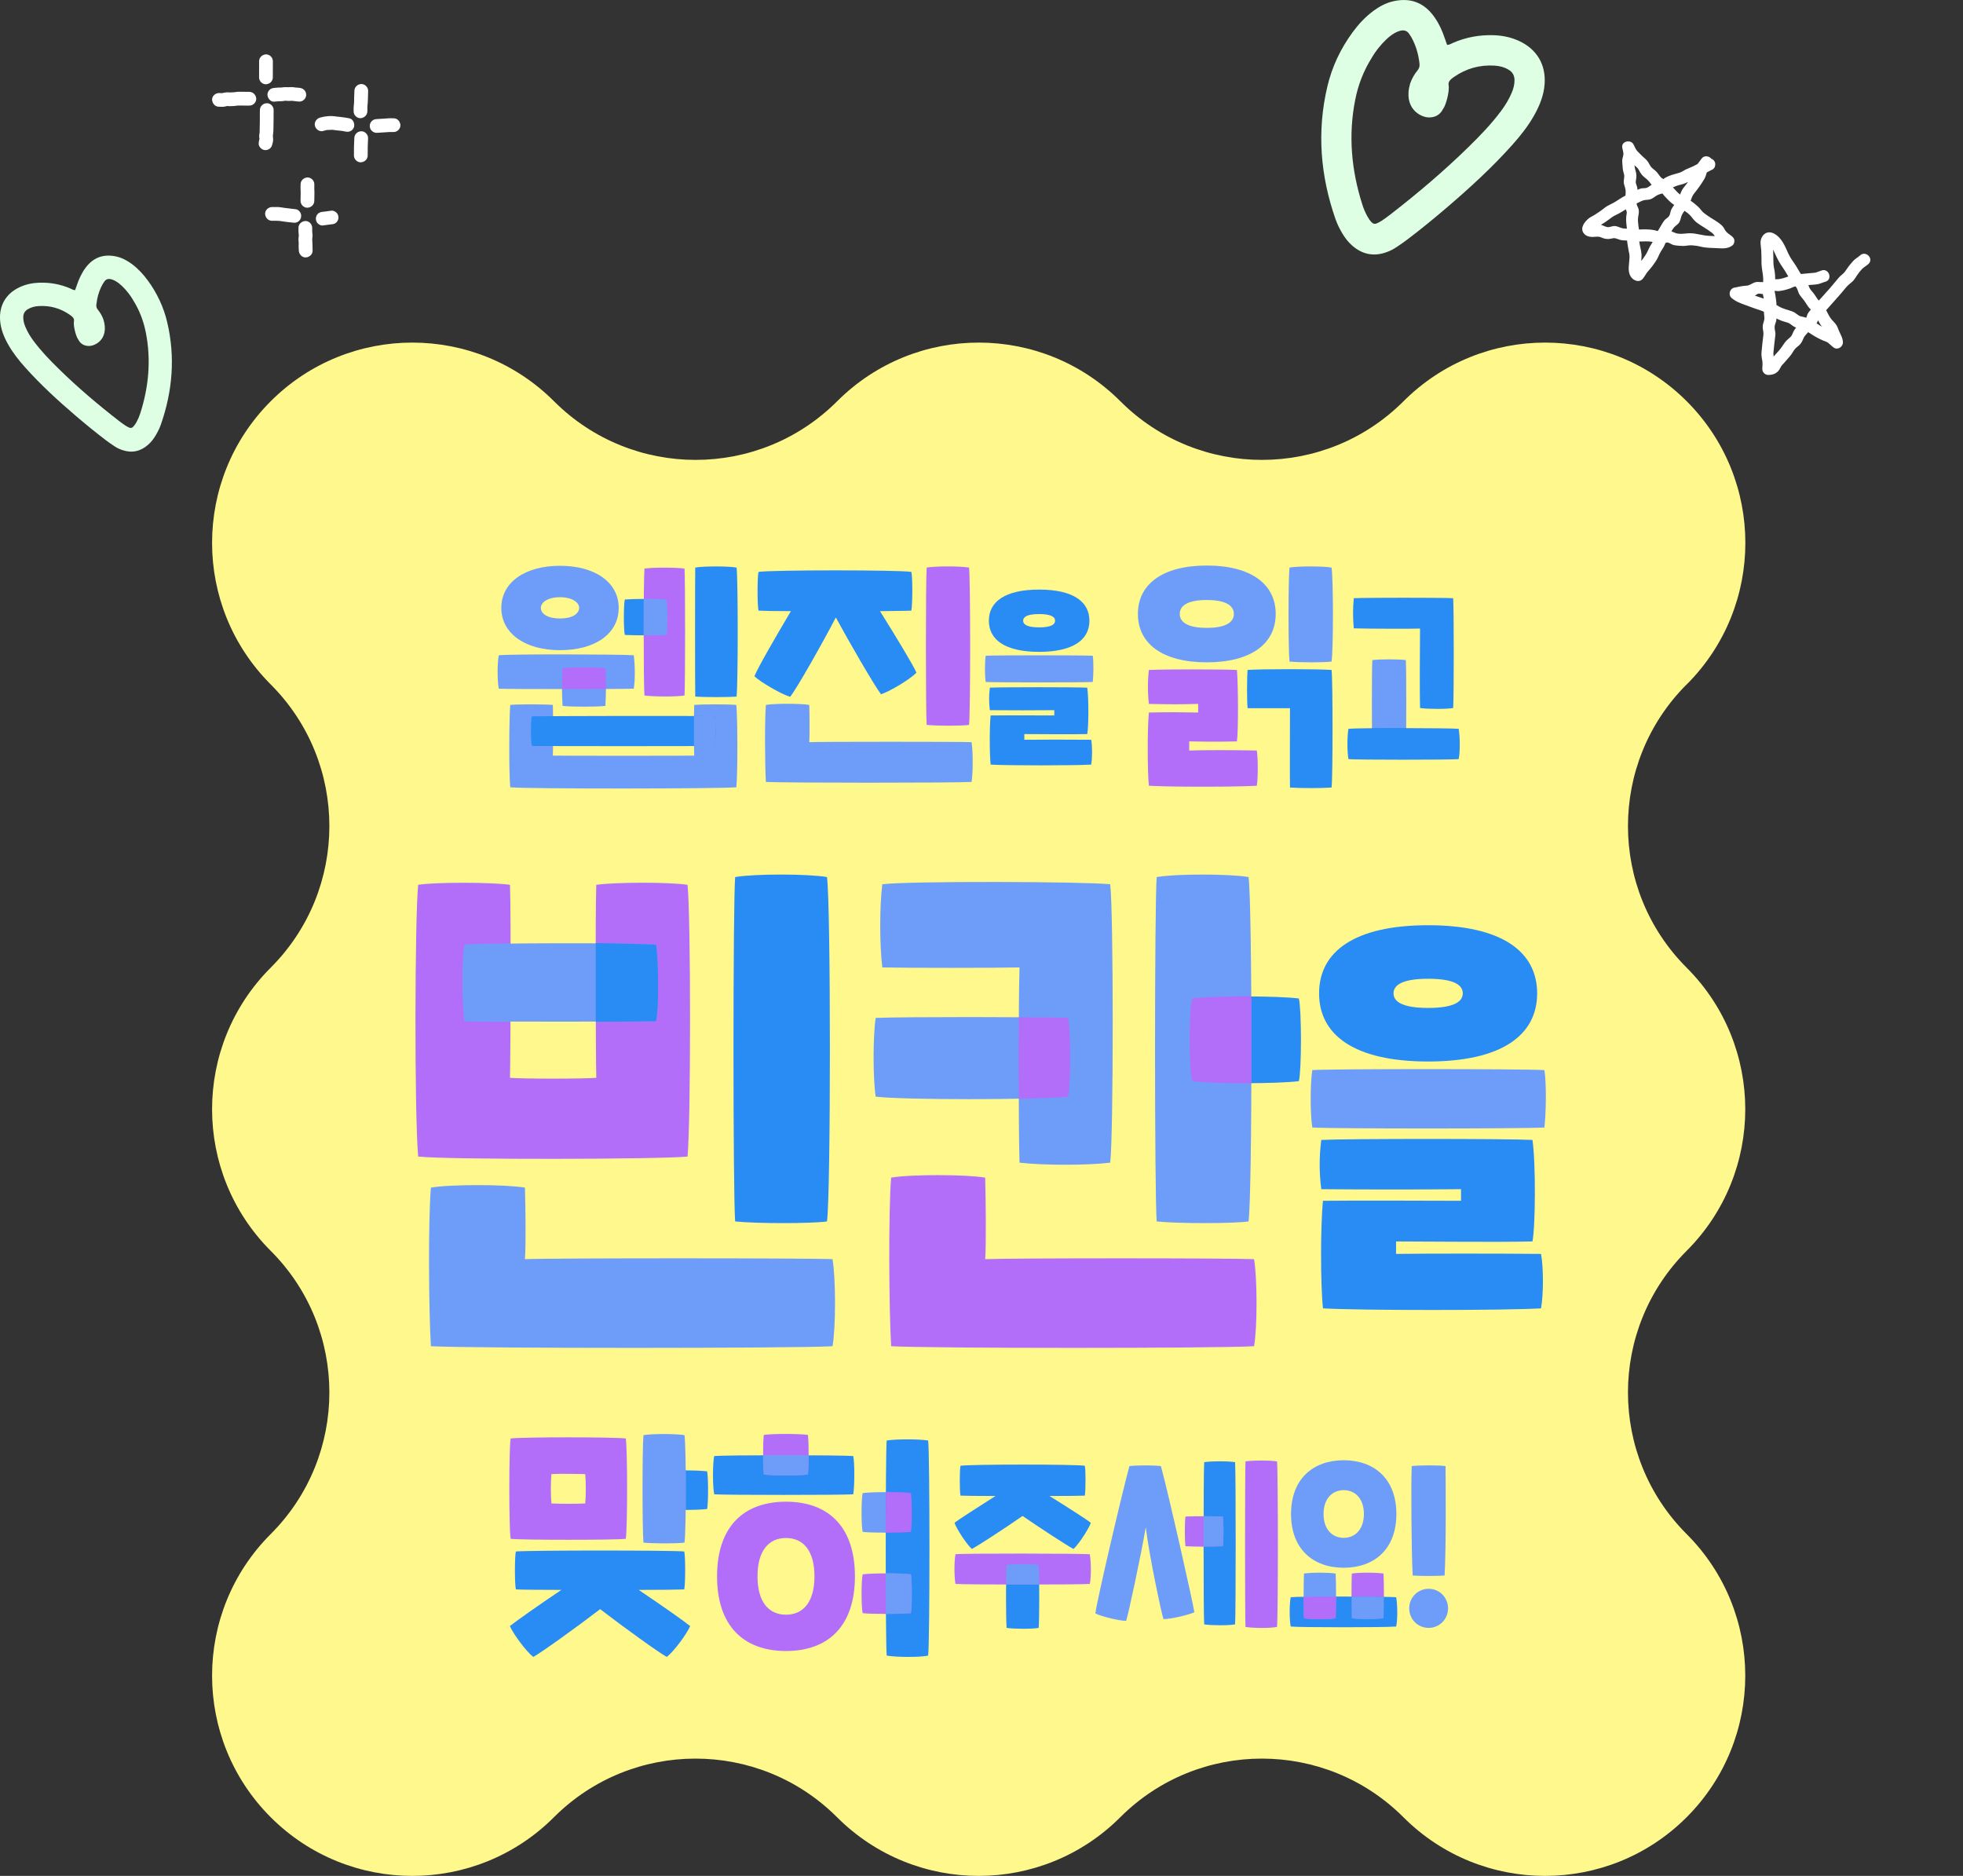 <?xml version="1.0" encoding="UTF-8"?>
<svg id="_레이어_2" data-name="레이어 2" xmlns="http://www.w3.org/2000/svg" xmlns:xlink="http://www.w3.org/1999/xlink" viewBox="0 0 1020.47 975.12">
  <rect x="0" y="0" width="1020.47" height="975.12" fill="#333333" stroke="none"/>
  <defs>
    <style>
      .cls-1 {
        clip-path: url(#clippath);
      }

      .cls-2 {
        fill: none;
      }

      .cls-2, .cls-3, .cls-4, .cls-5, .cls-6, .cls-7, .cls-8 {
        stroke-width: 0px;
      }

      .cls-3 {
        fill: #6e9df9;
      }

      .cls-4 {
        fill: #288cf4;
      }

      .cls-5 {
        fill: #fff98d;
      }

      .cls-9 {
        clip-path: url(#clippath-1);
      }

      .cls-10 {
        clip-path: url(#clippath-2);
      }

      .cls-6 {
        fill: #b36ef9;
      }

      .cls-7 {
        fill: #deffe3;
      }

      .cls-8 {
        fill: #fff;
      }
    </style>
    <clipPath id="clippath">
      <rect class="cls-2" x="258.67" y="293.97" width="500.21" height="115.9"/>
    </clipPath>
    <clipPath id="clippath-1">
      <rect class="cls-2" x="215.97" y="454.61" width="587.64" height="246.04"/>
    </clipPath>
    <clipPath id="clippath-2">
      <rect class="cls-2" x="264.77" y="745.38" width="488.01" height="115.9"/>
    </clipPath>
  </defs>
  <g id="_레이어_1-2" data-name="레이어 1">
    <g>
      <g>
        <path class="cls-5" d="M876.84,355.78c40.65-40.65,40.65-106.56,0-147.21-40.65-40.65-106.56-40.65-147.21,0-40.65,40.65-106.56,40.65-147.21,0-40.65-40.65-106.56-40.65-147.21,0-40.65,40.65-106.56,40.65-147.21,0-40.7-40.65-106.61-40.65-147.26,0-40.65,40.65-40.65,106.56,0,147.21,40.65,40.65,40.65,106.56,0,147.21-40.65,40.65-40.65,106.56,0,147.21,40.65,40.65,40.65,106.56,0,147.21-40.65,40.65-40.65,106.56,0,147.21,40.65,40.65,106.56,40.65,147.21,0,40.65-40.65,106.56-40.65,147.21,0,40.65,40.65,106.56,40.65,147.21,0,40.65-40.65,106.56-40.65,147.21,0,40.65,40.65,106.56,40.65,147.21,0,40.65-40.65,40.65-106.56,0-147.21-40.65-40.65-40.65-106.56,0-147.21,40.65-40.65,40.65-106.56,0-147.21-40.65-40.65-40.65-106.56,0-147.21h.05Z"/>
        <g class="cls-1">
          <g>
            <path class="cls-3" d="M259.28,357.99c5.04.26,62.48.26,70.18,0,.79-4.35.66-12.78,0-17.39-7.83-.53-63.81-.66-70.18,0-.8,4.35-.8,12.91,0,17.39Z"/>
            <path class="cls-3" d="M265.25,409.23c7.56.92,111.16.79,117.53,0,.8-7.51.66-37.01,0-42.81-4.25-.39-17.11-.39-21.89,0-.26,7.25-.13,22.26,0,26.35-2.92.13-70.57.13-73.49,0,.13-4.08.27-19.1,0-26.35-4.51-.39-18.31-.39-22.15,0-.53,5.93-.8,33.46,0,42.81ZM292.44,366.94c4.77.53,17.78.53,22.28,0,.4-7.11.4-14.23,0-19.63-4.77-.53-17.78-.53-22.28,0-.4,5.4-.4,12.51,0,19.63Z"/>
            <path class="cls-4" d="M276.51,387.76c5.84.13,88.88.13,94.98,0,.66-1.98.66-13.43,0-15.41-5.97-.4-89.41-.13-94.98,0-.66,1.98-.66,13.43,0,15.41ZM324.81,330.06c5.04.26,16.71.26,21.62,0,.66-2.5.66-15.81,0-18.44-4.91-.4-16.58-.4-21.62,0-.66,2.5-.66,15.81,0,18.44ZM361.42,362.07c4.77.4,17.24.4,21.49,0,.79-6.19.79-61.12,0-67.05-4.51-.79-16.98-.79-21.49,0-.13,5.79-.13,60.72,0,67.05Z"/>
            <path class="cls-6" d="M292.17,358.12c7.96.13,16.18,0,22.82,0,0-3.95,0-7.64-.27-10.8-4.77-.53-17.78-.53-22.28,0-.27,3.16-.27,6.85-.27,10.8ZM335.02,361.54c5.17.66,16.98.66,20.83,0,.4-6.32.4-60.46,0-65.99-4.51-.66-16.32-.66-20.83,0-.53,5.53-.53,59.67,0,65.99Z"/>
            <path class="cls-3" d="M301.06,315.97c0,3.16-3.71,5.53-9.95,5.53s-9.95-2.37-9.95-5.53c0-2.9,3.71-5.53,9.95-5.53s9.95,2.63,9.95,5.53ZM321.63,315.97c0-13.3-12.35-21.87-30.51-21.87s-30.51,8.56-30.51,21.87,12.34,22,30.51,22,30.51-8.43,30.51-22Z"/>
            <path class="cls-3" d="M360.76,372.21v15.54h10.75c.66-1.98.66-13.43,0-15.41-1.2-.13-5.04-.13-10.75-.13ZM334.62,330.19c4.51.13,9.15,0,11.81-.13.66-2.5.66-15.81,0-18.44-2.65-.26-7.3-.26-11.81-.26v18.83Z"/>
            <path class="cls-4" d="M457.45,317.68c8.09-.13,14.2-.13,16.32-.26.66-3.42.66-17.65,0-20.15-6.77-1.05-71.77-1.05-79.46,0-.66,2.77-.66,17.26,0,20.15,1.86.13,8.36.26,16.85.26-7.69,12.91-17.51,29.9-18.97,33.85,2.92,2.9,14.2,9.48,18.57,10.67,3.45-4.21,17.25-28.72,23.75-41.23,6.24,11.59,20.03,35.43,23.48,39.91,4.64-1.45,15.26-7.9,18.44-11.2-1.59-3.82-11.28-19.76-18.97-32.01Z"/>
            <path class="cls-6" d="M481.73,376.82c5.17.53,18.17.53,22.02,0,.79-6.59.79-75.21,0-81.8-4.51-.79-17.51-.79-22.02,0-.53,6.59-.53,75.35,0,81.8Z"/>
            <path class="cls-3" d="M398.15,406.46c9.55.53,97.9.53,106.92,0,.79-4.35.79-16.2,0-20.68-5.84-.27-78.27-.27-84.37,0,.27-3.56.13-15.02,0-19.36-4.64-.79-18.04-.79-22.55,0-.66,7.9-.53,31.09,0,40.04Z"/>
            <path class="cls-3" d="M512.42,354.5c5.01.31,49.61.31,55.65,0,.41-3.35.51-10.59,0-13.64-6.05-.3-50.64-.3-55.65,0-.52,3.26-.52,10.38,0,13.64Z"/>
            <path class="cls-4" d="M548.5,322.65c0,1.83-1.84,3.46-8.31,3.46s-8.31-1.63-8.31-3.46,1.85-3.46,8.31-3.46,8.31,1.63,8.31,3.46ZM566.34,322.65c0-9.87-8.41-16.18-26.15-16.18s-26.13,6.31-26.13,16.18,8.41,16.19,26.13,16.19,26.15-6.31,26.15-16.19Z"/>
            <path class="cls-4" d="M514.98,397.45c8.81.52,43.46.52,52.28,0,.61-3.26.61-9.77,0-12.92-10.05-.1-27.47-.1-34.76,0v-2.95c7.79,0,23.68.2,32.71,0,.72-3.46.82-18.73,0-24.13-6.25-.3-44.39-.3-50.64,0-.51,4.07-.51,7.64,0,11.71,10.25.1,24.09.1,33.52,0v2.74c-9.13,0-22.96-.11-33.1,0-.62,5.7-.62,20.05,0,25.54"/>
            <path class="cls-3" d="M670.34,343.89c5.17.53,18.04.53,21.89,0,.93-6.46.93-42.28,0-48.87-4.51-.79-17.38-.79-21.89,0-.66,6.59-.66,42.41,0,48.87Z"/>
            <path class="cls-4" d="M670.61,409.36c5.31.4,16.45.4,21.62,0,.66-5.4.66-55.58,0-61.12-6.5-.53-37.01-.53-43.65,0-.4,3.82-.4,16.73,0,19.89h22.02c0,5.01-.13,37.28,0,41.23Z"/>
            <path class="cls-6" d="M597.25,408.44c10.74.66,45.23.66,56.11,0,.66-4.35.66-13.96,0-18.31-12.34-.27-27.06-.27-35.15,0v-4.74c7.96.13,12.6.26,24.81,0,.8-5.93.66-29.9,0-37.14-7.69-.4-38.2-.4-45.77,0-.66,5.4-.66,12.12,0,17.65,12.47.26,15.92.26,25.6,0v4.48c-9.55-.13-13.27-.26-25.6,0-.8,7.51-.8,30.82,0,38.07Z"/>
            <path class="cls-3" d="M641.42,319.13c0,4.21-3.98,7.24-14.06,7.24s-14.06-3.03-14.06-7.24,3.98-7.24,14.06-7.24,14.06,3.03,14.06,7.24ZM663.18,319.13c0-15.41-12.74-25.16-35.82-25.16s-35.82,9.75-35.82,25.16,12.73,25.16,35.82,25.16,35.82-9.75,35.82-25.16Z"/>
            <path class="cls-3" d="M730.83,387.89c.3-4.68.3-39.8,0-44.78-3.49-.51-13.73-.51-17.43,0-.31,4.98-.31,40.1,0,44.78,3.49.52,13.74.52,17.43,0Z"/>
            <path class="cls-4" d="M701,394.6c4.19.41,52.17.41,57.29,0,.82-3.66.71-11.7,0-15.77-5.13-.41-53.1-.52-57.29,0-.72,3.87-.72,11.81,0,15.77Z"/>
            <path class="cls-4" d="M713.2,378.52c.1,4.57.1,8.03.2,9.36,3.49.5,13.74.5,17.43,0,.11-1.33.11-4.79.2-9.36h-17.84ZM738.21,368.03c3.99.61,14.14.61,17.22,0,.41-5.09.41-52.11,0-57.09-6.05-.3-45.1-.3-51.66,0-.51,5.09-.51,10.59,0,15.68,4.92.2,30.96.31,34.44.11-.11,9.66-.21,35.11,0,41.32"/>
          </g>
        </g>
        <g class="cls-9">
          <g>
            <path class="cls-6" d="M217.38,601.19c16.39,1.73,126.25,1.44,140.05,0,1.72-18.74,1.72-123.96,0-141.26-9.2-1.44-37.1-1.44-47.45,0-.57,15.57-.29,89.66,0,100.32-6.33.58-38.54.58-44.86,0,.29-10.66.58-84.76,0-100.32-9.78-1.41-39.4-1.41-47.74,0-1.73,17.61-2.01,117.36,0,141.26Z"/>
            <path class="cls-3" d="M224,699.78c20.71,1.15,189.23,1.15,208.79,0,1.73-9.51,1.73-35.46,0-45.26-12.65-.58-146.67-.58-159.9,0,.58-7.78.29-27.68,0-37.19-10.07-1.73-39.11-1.73-48.89,0-1.44,17.3-1.15,62.85,0,82.45ZM241.54,530.84c11.22.29,88.29.29,99.51,0,1.44-5.77,1.44-30.56,0-39.78-10.93-1.15-88.58-.86-99.51,0-1.44,5.76-1.44,30.56,0,39.78Z"/>
            <path class="cls-4" d="M309.7,490.2v40.93c14.96,0,27.32-.29,31.35-.29,1.44-5.76,1.44-30.56,0-39.78-4.03-.29-16.39-.58-31.35-.86ZM382.17,634.92c11.22,1.15,39.4,1.15,47.74,0,2.01-14.42,2.01-164.61,0-179.02-9.78-1.73-37.96-1.73-47.74,0-1.15,14.41-1.15,164.9,0,179.02Z"/>
            <path class="cls-3" d="M241.54,530.84c3.45,0,12.37.29,23.87.29v-40.65c-11.5,0-20.71.29-23.87.58-1.44,5.76-1.44,30.56,0,39.78Z"/>
            <path class="cls-3" d="M529.99,604.36c11.79,1.44,35.66,1.44,47.16,0,1.73-14.42,1.73-130.31,0-144.72-14.38-1.44-104.11-1.73-118.48,0-1.44,11.24-1.44,32,0,43.24,12.94.29,58.09.29,71.32,0-.57,19.31-.57,81.58,0,101.48Z"/>
            <path class="cls-4" d="M619.72,561.98c10.64,1.44,44.58,1.44,55.51,0,1.44-6.05,1.44-36.61,0-42.95-10.93-1.44-44.86-1.44-55.51,0-1.72,6.34-1.72,36.9,0,42.95Z"/>
            <path class="cls-3" d="M455.22,570.05c13.81,1.73,82.82,1.73,100.08,0,1.44-9.23,1.44-31.71,0-40.94-17.26-.58-86.28-.58-100.08,0-1.44,9.23-1.44,31.71,0,40.94ZM601.31,634.92c11.22,1.15,39.4,1.15,47.74,0,2.01-14.42,2.01-164.61,0-179.02-9.78-1.73-37.96-1.73-47.74,0-1.15,14.41-1.15,164.9,0,179.02Z"/>
            <path class="cls-6" d="M463.27,699.78c20.7,1.15,169.1,1.15,188.65,0,1.73-9.51,1.73-35.46,0-45.26-12.65-.58-126.54-.58-139.77,0,.58-7.78.29-32.86,0-42.38-10.07-1.73-39.11-1.73-48.89,0-1.44,17.3-1.15,68.03,0,87.64ZM529.7,571.2c11.22-.29,20.42-.58,25.6-1.15,1.44-9.23,1.44-31.71,0-40.94-5.18-.29-14.38-.29-25.6-.29-.29,12.97-.29,28.54,0,42.38ZM619.72,561.98c5.75.86,18.7,1.15,30.77,1.15v-45.26c-12.08,0-25.02.29-30.77,1.15-1.72,6.34-1.72,36.9,0,42.95Z"/>
            <path class="cls-3" d="M682.2,586.09c10.88.68,107.56.68,120.66,0,.89-7.34,1.12-23.17,0-29.85-13.1-.68-109.78-.68-120.66,0-1.12,7.13-1.12,22.72,0,29.85Z"/>
            <path class="cls-4" d="M760.43,516.35c0,4.01-4,7.58-17.99,7.58s-18.01-3.56-18.01-7.58,4-7.58,18.01-7.58,17.99,3.56,17.99,7.58ZM799.09,516.35c0-21.6-18.22-35.41-56.68-35.41s-56.68,13.81-56.68,35.41,18.22,35.43,56.68,35.43,56.68-13.81,56.68-35.43Z"/>
            <path class="cls-4" d="M687.77,680.1c19.11,1.12,94.22,1.12,113.33,0,1.33-7.13,1.33-21.39,0-28.31-21.78-.21-59.56-.21-75.35,0v-6.47c16.89,0,51.35.44,70.9,0,1.57-7.58,1.78-40.99,0-52.78-13.54-.68-96.24-.68-109.78,0-1.12,8.91-1.12,16.69,0,25.61,22.22.21,52.24.21,72.65,0v6.03c-19.76,0-49.78-.23-71.76,0-1.33,12.48-1.33,43.87,0,55.9"/>
          </g>
        </g>
        <g class="cls-10">
          <g>
            <path class="cls-6" d="M719.22,841.22c.29-4.56.29-18.28,0-23.27-3.6-.61-13.1-.61-16.49,0-.2,4.98-.2,18.8,0,23.27,3.6.61,13.1.61,16.49,0Z"/>
            <path class="cls-4" d="M355.71,826.19c.64-3.42.64-17.22,0-19.72-6.59-.66-80.04-.66-87.54,0-.65,2.76-.65,16.82,0,19.72,2.07.13,11.64.26,23.66.26-11.77,7.89-24.05,16.56-26.77,18.8,1.68,3.94,8.4,13.14,12.15,16.04,4.14-2.24,22.11-15.12,34.78-24.84,12.67,9.73,30.52,22.61,34.65,24.84,3.75-2.89,10.48-12.09,12.15-16.04-2.71-2.24-15-10.91-26.76-18.8,11.77,0,21.21-.13,23.66-.26ZM367.6,764.81c-4.91-.66-20.17-.66-24.96,0-.77,2.89-.77,16.82,0,19.58,4.79.66,20.04.66,24.96,0,.65-2.76.65-16.69,0-19.58Z"/>
            <path class="cls-6" d="M286.66,781.5c-.39-4.21-.39-11.17,0-15.25,4.53-.26,12.8-.13,17.58,0,.39,4.08.39,11.04,0,15.25-4.66.26-12.54.26-17.58,0ZM265.45,799.9c6.21.66,53.66.66,59.87,0,.91-6.31.91-45.74,0-52.18-6.85-.79-53.01-.79-59.87,0-.91,6.44-.91,45.87,0,52.18Z"/>
            <path class="cls-3" d="M334.5,801.87c5.05.53,17.59.53,21.34,0,.91-6.57.91-49.29,0-55.86-4.4-.79-16.94-.79-21.34,0-.64,6.57-.64,49.42,0,55.86Z"/>
            <path class="cls-3" d="M342.65,784.39c2.59.4,8.41.53,13.84.53v-20.63c-5.43,0-11.25.13-13.84.53-.77,2.89-.77,16.82,0,19.58Z"/>
            <path class="cls-4" d="M523.28,846.19c3.89.61,13.68.61,16.68,0,.4-5.08.4-27.83,0-32.6-3.4-.71-13.19-.71-16.68,0-.4,4.77-.4,27.52,0,32.6Z"/>
            <path class="cls-4" d="M545.56,777.64c9.09,0,16.39-.1,18.39-.2.49-2.64.49-13.61,0-15.53-5.09-.81-58.86-.81-64.64,0-.49,2.13-.49,13.31,0,15.53,1.7.1,8.99.2,18.19.2-8.79,5.59-19.28,12.28-21.29,13.92,1,3.15,6.4,11.28,8.99,13.61,3-1.51,17.49-10.97,26.38-17.16,8.99,6.19,23.49,15.64,26.48,17.16,2.6-2.33,7.99-10.45,8.99-13.61-2-1.63-12.59-8.43-21.47-13.92"/>
            <path class="cls-6" d="M496.7,823.34c4.29.41,64.95.41,69.84,0,.8-3.66.7-11.37,0-15.44-5-.4-65.75-.5-69.84,0-.7,3.86-.7,11.47,0,15.44Z"/>
            <path class="cls-3" d="M522.98,823.64h17.28c-.09-4.56-.2-8.42-.31-10.05-3.4-.72-13.19-.72-16.69,0-.1,1.63-.2,5.48-.29,10.05"/>
            <path class="cls-4" d="M625.99,844.36c3.8.61,13.08.61,16.08,0,.4-5.08.4-79.22,0-84.3-3.39-.61-12.69-.61-16.08,0-.4,5.08-.4,79.22,0,84.3Z"/>
            <path class="cls-6" d="M616.3,803.74c4.89.31,13.39.31,19.38,0,.49-2.23.49-13.31,0-15.44-6-.2-14.49-.2-19.38,0-.49,2.23-.49,13.31,0,15.44ZM647.47,845.68c3.89.72,13.39.72,16.39,0,.6-4.97.6-80.94,0-86.02-3.4-.61-12.99-.61-16.39,0-.31,5.08-.31,81.05,0,86.02Z"/>
            <path class="cls-3" d="M585.43,842.53c1-2.74,7.79-34.22,10.19-48.64,1.89,15.44,8.29,45.1,9.19,47.74,4,0,13.28-2.24,16.08-3.56-.6-4.58-13.49-61.75-17.38-75.97-3.09-.51-13.19-.51-16.39,0-3.9,14.22-17.39,72.11-17.68,76.58,2.89,1.52,12.39,3.86,15.99,3.86Z"/>
            <path class="cls-3" d="M625.69,803.94c3.49,0,7-.1,9.99-.2.49-2.23.49-13.31,0-15.44-3-.1-6.5-.1-9.99-.2v15.84Z"/>
            <path class="cls-3" d="M709.02,786.99c0,7.82-4.4,12.39-10.49,12.39s-10.48-4.58-10.48-12.39,4.4-12.39,10.48-12.39,10.49,4.56,10.49,12.39ZM725.91,786.99c0-18.28-11.5-27.94-27.38-27.94s-27.38,9.66-27.38,27.94,11.48,27.94,27.38,27.94,27.38-9.64,27.38-27.94Z"/>
            <path class="cls-4" d="M670.96,845.48c4.2.51,49.76.51,54.85,0,.8-3.65.7-11.17,0-15.24-5.1-.4-50.66-.5-54.85,0-.7,3.86-.7,11.28,0,15.24Z"/>
            <path class="cls-3" d="M702.62,829.94c0,4.58,0,9.05.1,11.27,3.6.61,13.09.61,16.49,0,.1-2.23.2-6.59.2-11.17-4.4-.1-10.49-.1-16.79-.1ZM694.34,841.21c.29-4.56.29-18.28,0-23.26-3.6-.61-13.09-.61-16.49,0-.2,4.98-.2,18.79,0,23.26,3.6.61,13.1.61,16.49,0Z"/>
            <path class="cls-6" d="M677.75,830.05c0,4.58,0,8.94.09,11.17,3.6.61,13.1.61,16.49,0,.09-2.23.2-6.7.2-11.27-6.29,0-12.39,0-16.78.1Z"/>
            <path class="cls-3" d="M742.68,846.19c5.6,0,10.09-4.47,10.09-10.16s-4.5-10.16-10.09-10.16-10.1,4.47-10.1,10.16,4.5,10.16,10.1,10.16Z"/>
            <path class="cls-3" d="M750.98,818.97c.8-14.83.6-45.7.49-56.88-2.6-.51-14.19-.51-17.58,0-.4,9.44-.2,43.16.49,56.88,3.6.31,12.79.31,16.59,0"/>
            <path class="cls-3" d="M448.46,796.3c4.81.53,20.13.53,25.06,0,.64-2.9.64-17.29,0-20.19-4.94-.66-20.26-.66-25.06,0-.77,2.9-.77,17.29,0,20.19Z"/>
            <path class="cls-4" d="M371.33,776.77c7.66.4,63.76.4,72.21,0,.77-3.56.77-17.29,0-19.93-8.44-.53-64.54-.53-72.21,0-.91,3.04-.91,16.76,0,19.93ZM460.94,860.59c5.07.92,17.8.92,21.56,0,.9-6.46.9-105.21,0-111.8-4.42-.79-17.14-.79-21.56,0-.65,6.59-.65,105.34,0,111.8Z"/>
            <path class="cls-6" d="M448.47,838.54c4.81.53,20.12.53,25.06,0,.64-2.9.64-17.29,0-20.19-4.94-.66-20.27-.66-25.06,0-.78,2.9-.78,17.29,0,20.19ZM423.4,819.4c0,13.34-5.84,19.93-14.8,19.93s-14.81-6.59-14.81-19.93,5.84-19.93,14.81-19.93,14.8,6.59,14.8,19.93ZM444.44,819.4c0-25.74-13.76-38.81-35.84-38.81s-35.84,13.07-35.84,38.81,13.77,38.81,35.84,38.81,35.84-13.07,35.84-38.81ZM420.03,766.47c.39-5.15.52-14.65,0-20.6-4.68-.66-18.31-.66-22.99,0-.52,5.94-.39,15.45,0,20.6,4.68.66,18.31.66,22.99,0Z"/>
            <path class="cls-6" d="M460.42,796.7c5.2,0,10.52-.13,13.12-.39.64-2.9.64-17.29,0-20.19-2.6-.4-7.79-.53-12.99-.53,0,6.46-.13,13.73-.13,21.13"/>
            <path class="cls-3" d="M460.42,817.81c0,7.66.13,14.78.13,21.13,5.2,0,10.39-.13,12.99-.4.64-2.9.64-17.29,0-20.19-2.6-.39-7.92-.53-13.12-.53M396.65,756.43c0,3.82.13,7.39.39,10.03,4.68.66,18.31.66,22.98,0,.26-2.64.39-6.2.39-10.03h-23.77.01Z"/>
          </g>
        </g>
        <path class="cls-7" d="M69.09,155.83c3.42,5.4,5.54,11.07,6.73,17.08,2.79,14.23,1.49,28.18-2.89,41.91-.51,1.59-1.16,3.12-1.96,4.58-.48.88-1.04,1.7-1.73,2.43-.58.62-1.28.79-2.04.46-.68-.3-1.35-.64-1.97-1.05-1.17-.79-2.32-1.61-3.44-2.48-10.91-8.47-21.42-17.38-31.28-27.05-4.63-4.54-9.13-9.2-13.02-14.42-1.7-2.27-3.16-4.68-4.27-7.31-.68-1.62-1.15-3.3-1.13-5.08.01-1.82.77-3.19,2.33-4.14,1.75-1.06,3.67-1.53,5.68-1.66,5.93-.37,11.33,1.14,16.22,4.56,1.15.8,2.38,1.75,2.13,3.2-.47,2.65,1.16,8.35,2.21,9.59,1.16,2.32,3.11,3.4,5.65,3.39,3.32,0,10.43-3.63,7.52-13.57-.66-1.91-1.64-3.66-2.91-5.2-.68-.83-.96-1.69-.83-2.75.41-3.68,1.39-7.19,3.19-10.44.32-.58.71-1.13,1.09-1.67.77-1.05,1.82-1.37,3.07-1.13.9.18,1.74.53,2.55.98,1.23.7,2.34,1.58,3.37,2.55,2.3,2.19,4.23,4.68,5.75,7.2M39.07,150.82c-1.01,0-1.7-.51-2.44-.83-5.19-2.25-10.62-3.23-16.27-3.04-3.52.13-6.91.82-10.12,2.32-7.08,3.28-10.76,9.46-10.19,17.28.33,4.5,1.98,8.57,4.16,12.45,2.46,4.38,5.56,8.28,8.89,12.01,8.06,9,16.94,17.14,26.1,24.98,5.18,4.43,10.45,8.75,15.88,12.87,1.39,1.05,2.83,2.05,4.28,3.01,1.32.88,2.73,1.58,4.23,2.08,5.02,1.7,9.49.7,13.43-2.78,1.57-1.38,2.83-3.04,3.9-4.83,1.07-1.79,2-3.66,2.7-5.62,6.1-17.45,7.57-35.22,3.28-53.33-1.87-7.87-5.28-15.06-10.06-21.6-2.37-3.23-5.08-6.16-8.31-8.56-2.42-1.79-5.05-3.21-8.01-3.88-6.57-1.47-11.96.38-16.03,5.84-2.11,2.83-3.54,6.02-4.64,9.36-.26.77-.53,1.53-.81,2.31"/>
        <path class="cls-7" d="M713.23,29.84c-4.44,7.02-7.21,14.37-8.75,22.18-3.63,18.47-1.94,36.58,3.76,54.41.66,2.06,1.51,4.05,2.54,5.95.62,1.14,1.35,2.21,2.25,3.16.75.8,1.66,1.02,2.65.59.89-.39,1.76-.83,2.56-1.36,1.52-1.02,3.02-2.09,4.47-3.22,14.18-10.99,27.85-22.56,40.67-35.11,6.02-5.89,11.87-11.94,16.93-18.72,2.2-2.95,4.11-6.08,5.55-9.49.89-2.11,1.5-4.29,1.46-6.6-.01-2.36-1.01-4.14-3.03-5.37-2.28-1.38-4.77-1.99-7.38-2.15-7.71-.47-14.73,1.48-21.09,5.92-1.5,1.04-3.09,2.27-2.77,4.15.61,3.44-1.51,10.84-2.87,12.45-1.51,3.01-4.04,4.42-7.34,4.41-4.32,0-13.55-4.72-9.78-17.62.86-2.48,2.13-4.75,3.79-6.75.89-1.08,1.24-2.2,1.08-3.58-.53-4.78-1.81-9.33-4.14-13.56-.41-.76-.92-1.47-1.42-2.17-1.01-1.36-2.37-1.78-4-1.47-1.17.24-2.26.68-3.32,1.28-1.6.9-3.05,2.05-4.38,3.31-2.99,2.85-5.51,6.08-7.47,9.35M752.25,23.33c1.32,0,2.2-.67,3.17-1.08,6.75-2.92,13.81-4.2,21.15-3.95,4.57.16,8.98,1.07,13.16,3.01,9.2,4.26,13.98,12.28,13.24,22.43-.43,5.84-2.58,11.13-5.4,16.17-3.2,5.68-7.22,10.75-11.56,15.59-10.48,11.69-22.02,22.25-33.93,32.43-6.73,5.76-13.58,11.36-20.64,16.7-1.81,1.36-3.69,2.66-5.57,3.9-1.72,1.14-3.55,2.05-5.5,2.7-6.53,2.21-12.34.9-17.46-3.6-2.04-1.79-3.69-3.95-5.08-6.27-1.39-2.33-2.6-4.75-3.51-7.3-7.93-22.65-9.84-45.72-4.26-69.23,2.43-10.22,6.87-19.55,13.08-28.04,3.08-4.2,6.6-8,10.8-11.11,3.15-2.33,6.57-4.17,10.42-5.04,8.54-1.91,15.55.49,20.84,7.58,2.74,3.68,4.6,7.82,6.04,12.15.34.99.7,1.99,1.05,3"/>
        <path class="cls-8" d="M134.7,31.84c0,2.81-.02,5.6-.02,8.4,0,.91.39,1.88,1.05,2.52.66.64,1.65,1.09,2.52,1.05,1.93-.09,3.58-1.57,3.58-3.58,0-2.81.02-5.6.02-8.4,0-.91-.39-1.88-1.05-2.52-.66-.64-1.63-1.09-2.52-1.05-1.93.09-3.58,1.57-3.58,3.58Z"/>
        <path class="cls-8" d="M113.82,55.48c.66-.04,1.32.09,1.98.05.61-.04,1.2-.14,1.79-.29l.29-.07c.41-.09.38-.09-.11-.02.27-.12.84,0,1.13.04.29.04.57.02.86,0,.66,0,1.32-.04,1.97-.09.5-.04,1.02-.11,1.52-.18.2-.04.38-.05.55-.09-.48.05-.52.07-.11.04h1.98c1.32,0,2.63,0,3.95.02,1.88.05,3.67-1.68,3.58-3.58-.09-1.9-1.57-3.52-3.58-3.58-1.32-.04-2.63-.04-3.95-.02-.66,0-1.32-.04-1.98,0-.55.02-1.11.11-1.66.2-.14.02-.29.05-.43.07.48-.05.52-.05.11-.02-.66,0-1.32.07-1.97.09-.64.02-1.32-.09-1.98-.04-.5.04-1.02.11-1.5.21-.18.04-.38.09-.55.14-.41.09-.38.09.11.04-.21.09-.63,0-.86,0-.38-.02-.75-.05-1.14-.04-1.84.05-3.65,1.52-3.56,3.52.09,1.86,1.57,3.68,3.58,3.58Z"/>
        <path class="cls-8" d="M142.62,52.83c1.09-.13,2.15-.2,3.25-.2.79,0,1.57-.12,2.34-.27.72-.13-.84,0,.09,0,.27,0,.54.04.82.05.55.05,1.07.07,1.63.04.23-.02.46-.05.7-.05.29,0,1.27.14.21-.05,1.31.25,2.65.32,3.95.45.86.09,1.95-.46,2.52-1.05.63-.63,1.09-1.65,1.05-2.52-.09-2.09-1.57-3.38-3.58-3.58-.54-.05-1.07-.11-1.63-.14-.16,0-.3-.02-.46-.04.57.07.64.09.25.04-.46-.07-.95-.14-1.41-.2-1.09-.11-2.16.09-3.25,0-.8-.07-1.52,0-2.34.11-.21.04-.48.05-.7.11.57-.07.64-.07.25-.04h-.46c-1.09,0-2.16.09-3.25.2-.98.11-1.81.32-2.52,1.05-.63.63-1.09,1.64-1.05,2.52.07,1.77,1.59,3.79,3.58,3.58h.02Z"/>
        <path class="cls-8" d="M135.11,57.23c-.05,1.5-.04,2.97-.02,4.47.02,1.5-.07,2.86-.07,4.31,0,.7-.02,1.38-.04,2.07v.64q.07-.43,0,0c-.07.52-.18,1.05-.23,1.59-.02.32-.02.63,0,.95.02.27.25,1.05.11,1.29.07-.45.07-.54,0-.27-.04.14-.07.27-.11.41-.14.57-.21,1.16-.27,1.77-.18,1.86,1.77,3.67,3.58,3.58,2.09-.09,3.38-1.57,3.58-3.58-.09,1,.11-.2.16-.41.11-.48.2-1,.2-1.5,0-.38-.05-.75-.09-1.13,0-.16-.05-1.31-.11-.48.07-.95.3-1.9.32-2.86,0-.7.04-1.38.04-2.07,0-1.43.07-2.86.07-4.31s-.04-2.97.02-4.47c.07-1.88-1.7-3.66-3.58-3.58-2,.09-3.5,1.57-3.58,3.58h.02Z"/>
        <path class="cls-8" d="M184.24,47.24c-.05,1.22-.09,2.43-.14,3.67-.05,1.23.02,2.45-.14,3.67l.12-.95c-.11.82-.25,1.64-.25,2.49,0,.57.04,1.16,0,1.73-.05,1.88,1.68,3.67,3.58,3.58,1.9-.09,3.52-1.57,3.58-3.58.04-1.04-.05-2.06.09-3.08l-.13.95c.38-2.79.32-5.65.43-8.46.07-1.88-1.7-3.66-3.58-3.58-2,.09-3.5,1.57-3.58,3.58l.02-.02Z"/>
        <path class="cls-8" d="M168.15,68.03c.55-.16,1.09-.29,1.65-.43-.72.04.75-.18,0,0,.32,0,.64-.04.97-.05.48-.04.97-.07,1.45-.07.07,0,.97-.02.97,0l-.46-.05c.16.04.32.05.48.09,1.27.23,2.56.29,3.83.45.29.04.55.05.84.09.95.11-.61-.13.13.02.55.11,1.11.23,1.66.32.97.18,1.88.14,2.75-.36.73-.43,1.45-1.29,1.65-2.15.39-1.75-.54-4.04-2.5-4.4-1.43-.27-2.84-.5-4.29-.66-.55-.07-1.13-.13-1.68-.18-.04,0-.72-.04-.72-.05.55.09.63.09.23.02-.16-.04-.32-.05-.48-.09-2.74-.46-5.72-.14-8.37.63-1.79.52-3.09,2.54-2.5,4.4.59,1.86,2.47,3.06,4.4,2.5l.02-.02Z"/>
        <path class="cls-8" d="M184.19,71.82c-.16,3-.23,6.01-.2,8.99,0,.93.39,1.88,1.05,2.52.63.63,1.65,1.09,2.52,1.05,1.91-.09,3.61-1.57,3.58-3.58-.04-3,.04-6.01.2-8.99.09-1.88-1.72-3.67-3.58-3.58-2.02.09-3.47,1.57-3.58,3.58Z"/>
        <path class="cls-8" d="M195.79,69.05c1.47-.07,2.93-.2,4.4-.27.73-.04,1.47-.13,2.2-.16.73-.04,1.47.04,2.2.02.93-.04,1.86-.38,2.52-1.05.63-.63,1.09-1.64,1.05-2.52-.09-1.88-1.57-3.65-3.58-3.58-.73.02-1.47-.05-2.2-.02-.73.04-1.47.12-2.2.16-1.47.07-2.93.2-4.4.27-.95.05-1.84.36-2.52,1.05-.63.63-1.09,1.64-1.05,2.52.04.88.34,1.88,1.05,2.52s1.57,1.09,2.52,1.05Z"/>
        <path class="cls-8" d="M156.26,95.82c0,.72-.02,1.43-.02,2.15s.07,1.43.07,2.15c0,1.43-.07,2.86-.07,4.29,0,.91.39,1.88,1.05,2.52.66.64,1.64,1.09,2.52,1.05,1.93-.09,3.58-1.57,3.58-3.58,0-1.43.07-2.86.07-4.29,0-.72-.05-1.43-.07-2.15-.02-.72.02-1.43.02-2.15,0-.91-.39-1.88-1.05-2.52-.66-.64-1.64-1.09-2.52-1.05-1.95.09-3.58,1.57-3.58,3.58Z"/>
        <path class="cls-8" d="M141.42,114.77c1.36,0,2.74-.05,4.09.07l-.95-.12c1.18.16,2.34.38,3.52.52.93.11,1.86.21,2.79.34l-.95-.13c.89.13,1.77.21,2.66.32l-.95-.13c.14,0,.29.04.43.05.98.16,1.86.16,2.75-.36.73-.43,1.45-1.29,1.64-2.15.21-.91.16-1.95-.36-2.75-.46-.73-1.23-1.5-2.15-1.64-.97-.14-1.91-.23-2.88-.36l.95.13c-1.66-.23-3.34-.41-5.02-.61l.95.13c-1.22-.2-2.4-.43-3.63-.46-.97-.04-1.95,0-2.91,0-1.88,0-3.67,1.64-3.58,3.58.09,1.93,1.57,3.56,3.58,3.58Z"/>
        <path class="cls-8" d="M155.17,118.41c0,.59-.02,1.16-.02,1.75,0,.84.16,1.66.27,2.49l-.13-.95c.05.45.05.86,0,1.31l.13-.95c-.13.86-.3,1.72-.27,2.59.04.63.14,1.23.13,1.86,0,.59-.04,1.16-.04,1.75,0,.66.09,1.31.11,1.97.04,1.88,1.63,3.67,3.58,3.58,1.95-.09,3.61-1.57,3.58-3.58,0-1.09-.09-2.18-.07-3.27.02-1.09-.21-2.18-.09-3.27l-.13.95c.11-.75.27-1.5.27-2.25s-.16-1.52-.27-2.25l.13.95c-.11-.86-.04-1.75-.04-2.63,0-1.88-1.64-3.67-3.58-3.58-1.93.09-3.58,1.57-3.58,3.58l.02-.04Z"/>
        <path class="cls-8" d="M167.81,117.2c1.79-.23,3.58-.48,5.36-.72l-.95.13s.13,0,.18-.02c.5.02.95-.09,1.38-.3.45-.14.82-.39,1.14-.73.36-.32.59-.72.73-1.14.23-.43.32-.89.3-1.38-.04-.93-.34-1.88-1.05-2.52l-.72-.55c-.55-.32-1.16-.48-1.81-.48-1.02.14-2.04.29-3.08.43l.95-.12c-.82.11-1.64.21-2.49.32-.5-.02-.95.09-1.38.3-.45.14-.82.39-1.14.73-.36.32-.59.72-.73,1.14-.23.43-.32.89-.3,1.38.04.93.34,1.88,1.05,2.52l.72.55c.55.32,1.16.48,1.81.48l.02-.02Z"/>
        <path class="cls-8" d="M887.04,82.79c-2.36,1.09-4.51,2.52-6.84,3.65-1.15.57-2.39.98-3.56,1.52-1.17.54-2.3,1.46-3.59,1.83-2.43.71-4.93,1.26-7.18,2.49-1.03.56-1.74,1.48-2.71,2.08-1.1.68-2.63.75-3.82,1.27-1.12.5-2,1.48-3.11,1.93-1.01.4-2.19.17-3.26.45-1.38.36-2.63,1.2-3.9,1.82-1.51.75-3.09,1.31-4.57,2.1-2.01,1.07-3.81,2.42-5.78,3.54-1.07.61-2.22,1.04-3.28,1.68-1.26.78-2.33,1.8-3.56,2.61-.98.64-1.94,1.35-2.95,1.96-1.12.68-2.3,1.17-3.31,2.04-2.04,1.8-4.2,4.68-2.44,7.32,1.41,2.11,4.07,2.25,6.37,2,1.37-.14,1.94-.06,3.19.48,1.55.67,2.98.84,4.65.53.93-.17,1.45-.44,2.35-.22,1.26.31,2.27.89,3.59,1.03,1.32.14,2.64.11,3.96.22,1.52.12,3.06.45,4.6.44,2.41-.02,4.71-.31,7.12.19,1.4.28,2.61.98,4.06,1.06.65.03,1.34-.08,1.97-.23.48-.11,1.32-.59,1.8-.53,1.09.14,2.15,1.13,3.3,1.35,1.51.3,3.23.42,4.77.45,1.54.03,3.08-.45,4.68-.33,1.49.12,2.97.3,4.42.67,2.84.72,5.81.68,8.72.82,2.91.14,5.53.4,7.97-1.51.96-.76,1.24-2.77.48-3.76-1.04-1.37-2.42-1.91-3.59-3.06-.95-.93-1.32-2.35-2.31-3.31-2.31-2.25-5.25-3.56-7.82-5.42-1.24-.9-2.3-1.6-3.22-2.84-.92-1.24-1.91-2.08-3.06-3.03-1.46-1.2-2.75-2.13-4.49-2.86-1.38-.57-2.58-1.52-3.75-2.46-1.17-.93-2.01-2.07-3.03-3.08-1.15-1.15-1.92-2.6-3.26-3.57-1.03-.75-2.44-1.06-3.3-2-1.07-1.17-1.69-2.52-2.97-3.53-1.35-1.07-2.18-1.65-2.95-3.2-.67-1.34-1.49-2.35-2.66-3.31-1.17-.96-2.21-2.14-3.33-3.22s-1.57-2.53-2.33-3.9c-1.41-2.53-6.17-1.59-5.8,1.57.14,1.21.7,2.55.62,3.75-.06.92-.51,1.82-.59,2.75-.06.71.02,1.43.06,2.14.09,1.73.19,3.33.73,4.96.54,1.63.03,2.58-.02,4.21-.05,1.63.79,2.97.96,4.55.14,1.27-.11,2.94-.2,4.23-.11,1.57-.56,2.97-.14,4.54.34,1.31,1.18,2.08.9,3.43-.68,3.33.05,6.51.37,9.84.14,1.41-.22,2.81-.14,4.23.08,1.41.47,2.92.65,4.38.19,1.46.71,2.75.6,4.2-.12,1.54-.22,3.09-.37,4.63-.28,2.84.34,6.06,3.26,7.35,1.68.75,3.14.36,4.26-1.12.86-1.12,1.49-2.41,2.39-3.48.9-1.07,1.88-2.11,2.71-3.31.88-1.27,1.82-2.47,2.46-3.9.64-1.43,1.24-2.7,2.11-4.01.87-1.31,1.49-2.42,1.93-3.87.44-1.45,1.21-2.61,2.01-3.92.79-1.31,1.49-2.88,2.48-3.99.87-.99,1.98-1.43,2.67-2.63.7-1.2.73-2.46,1.26-3.65.59-1.32,1.76-2.56,2.52-3.79.87-1.4,1.82-2.75,2.33-4.32.45-1.32.76-2.13,1.66-3.25,1.88-2.32,3.65-4.82,5.18-7.38.7-1.2.96-2.38,1.38-3.67.44-1.37,1.63-2.41,2.42-3.61,2.19-3.36-3.19-6.48-5.36-3.14-.79,1.21-1.86,2.24-2.48,3.56-.58,1.21-.64,2.56-1.31,3.73-1.43,2.5-3.22,4.88-5.02,7.1-1,1.24-1.66,2.42-2.13,3.93-.47,1.51-1.21,2.61-2.02,3.9-.81,1.29-1.79,2.47-2.52,3.79-.59,1.07-.6,2.67-1.26,3.65-.61.92-1.85,1.41-2.54,2.35-.98,1.35-1.77,2.86-2.63,4.27-.85,1.41-1.8,2.75-2.33,4.32-.44,1.31-.84,2.28-1.62,3.47-.88,1.34-1.51,2.69-2.17,4.13-.64,1.37-1.52,2.55-2.39,3.76-.72,1.01-1.59,1.83-2.35,2.8-1.01,1.26-1.77,2.7-2.75,3.99l4.26-1.12c-.73-.33-.23.09-.3-.39-.11-.71.14-1.51.2-2.22.09-1.27.14-2.53.28-3.81.28-2.75-.83-5.61-1.18-8.33-.17-1.31.14-2.6.12-3.9-.01-1.31-.36-2.72-.51-4.07-.16-1.45-.4-3.11-.2-4.54.22-1.52.65-2.88.23-4.41-.28-1.03-1-1.93-1.04-2.98-.06-1.37.28-3.05.37-4.45.09-1.4.27-2.64-.05-3.98-.17-.73-.56-1.43-.68-2.16-.11-.65.05-1.17.14-1.83.23-1.43.22-2.77-.19-4.17-.48-1.63-.73-2.94-.76-4.68-.03-1.37.48-2.58.59-3.95.11-1.37-.48-2.58-.64-3.93l-5.8,1.57c.83,1.49,1.38,3,2.5,4.32.96,1.13,2.13,2.32,3.23,3.33,1.11,1.01,1.93,1.49,2.58,2.78.81,1.62,1.68,2.81,3.14,3.9,1.23.93,1.99,1.76,2.91,3,.92,1.24,1.96,2.19,3.36,2.91.65.33,1.29.56,1.83,1.07.55.51.95,1.26,1.43,1.85.9,1.09,1.98,2.14,2.97,3.16,1.16,1.18,2.61,2.11,3.95,3.08s2.81,1.27,4.12,2.13c1.04.7,2.29,1.66,3.13,2.63,1.12,1.29,1.85,2.49,3.26,3.53,2.55,1.88,5.32,3.29,7.8,5.24,1.29,1.01,1.71,2.28,2.75,3.51.79.95,2.56,1.62,3.12,2.36l.48-3.76c.4-.31-.95-.16-1.13-.17-.7-.03-1.4-.09-2.11-.12-1.54-.06-3.08-.17-4.63-.23-3.19-.11-6.28-1.26-9.51-1.34-2.91-.06-5.83.93-8.6-.4-1.52-.73-2.89-1.2-4.62-.89-.59.11-1.17.36-1.74.45-.87.14-1.13.05-2.02-.25-3.02-.98-6.25-1.04-9.39-.87-1.55.09-3.08-.19-4.62-.34-1.41-.14-2.95,0-4.35-.26-1.4-.26-2.63-1.12-4.15-1.2-1.23-.06-2.61.71-3.76.57-1.42-.19-2.61-1.21-4.14-1.32-.92-.06-1.77.14-2.67.22-.44.06-.88.08-1.34.05.34.14.31.08-.11-.17l1.12,1.12-.03-.03-.79,3.03c.92-1.01,1.54-2.25,2.69-2.98,1.3-.84,2.67-1.6,3.98-2.44,1.31-.84,2.43-1.8,3.67-2.67,1.16-.82,2.55-1.31,3.79-2.02,2.58-1.46,4.94-3.2,7.66-4.43,1.52-.68,3.09-1.68,4.65-2.22,1.23-.44,2.61-.19,3.89-.64,1.48-.51,2.5-1.69,3.92-2.3,1.41-.61,2.98-.67,4.34-1.52,1.12-.7,1.91-1.73,3.14-2.27,1.4-.61,2.8-1.15,4.29-1.48,3-.64,5.61-2.47,8.42-3.67,2.81-1.2,5.27-2.91,8.02-4.18,1.52-.7,1.91-2.91,1.12-4.26-.92-1.57-2.72-1.82-4.26-1.12l-.02.05Z"/>
        <path class="cls-8" d="M947.21,140.56c-1.07.26-2.05.76-3.11,1.06-.89.25-1.82.23-2.72.33-1.97.2-3.96.36-5.94.56-1.12.12-2.24.14-3.34.34-1.04.2-1.93.67-2.92,1.03-1.72.64-3.89,1.34-5.72,1.26-2.18-.09-3.76.25-5.72,1.18-1.6.76-3.36-.05-5.1.36-1.74.4-2.91,1.73-4.76,1.82-2.21.11-4.32.61-6.48,1.07-2.16.47-3.06,3.68-1.37,5.19,2.02,1.82,4.37,2.74,6.89,3.64,2.52.9,5.01,1.9,7.57,2.69,4.82,1.49,8.66,5.04,13.6,6.26,1.04.26,1.74.45,2.61,1.1,1.06.78,1.97,1.52,3.25,1.93,1.07.33,2.16.37,3.19.84,1.31.59,2.63,1.24,3.82,2.05,2.16,1.46,4.43,2.75,6.85,3.76.9.37,1.87.62,2.63,1.23,1.01.81,1.83,1.74,2.92,2.47,1.99,1.34,4.68-.44,4.68-2.69s-1.15-4.01-2.04-6.03c-.42-.95-.71-1.94-1.24-2.84-.68-1.17-1.66-2-2.54-3.02-1.32-1.54-2.2-3.64-3.15-5.42-.57-1.06-1.13-2.07-1.97-2.94-.76-.81-1.6-1.41-2.25-2.33-.68-.96-1.27-1.97-1.98-2.92-.64-.85-1.46-1.62-2-2.52-.48-.79-.68-1.74-1.06-2.6-.54-1.21-1.35-2.13-2.22-3.11-1.51-1.71-2.55-3.87-3.75-5.8-1.37-2.18-3.02-4.18-4.09-6.53-1.83-4.03-3.59-8.7-7.82-10.71-2.41-1.13-4.79-.34-6.05,2.07-1.18,2.25-.44,4.55-.28,6.93.14,2.21.08,4.45.12,6.67.05,2.6.76,5.04.87,7.63.05,1.15.06,2.04-.19,3.16-.25,1.12-.39,2.11-.28,3.22.26,2.44,1.09,4.83,1.2,7.29.06,1.34-.31,2.67-.33,4.01-.02,1.34.44,2.78.12,4.13-.31,1.35-.86,2.49-.76,3.9.08,1.31.51,2.47.36,3.78-.37,2.98-.73,5.97-.98,8.97-.14,1.6.09,2.92.4,4.48.28,1.41,0,2.86,0,4.29,0,1.68,1.42,3.12,3.11,3.11,2.98,0,5.11-1.15,6.37-3.89.48-1.04,1.26-1.71,2.04-2.56,1.01-1.12,2.02-2.28,2.98-3.45.87-1.06,1.48-2.25,2.29-3.36.72-.99,1.77-1.55,2.63-2.42.96-.96,1.44-2.08,1.96-3.31.51-1.23,1.31-1.94,2.15-2.89,1.71-1.94,3.99-2.98,5-5.5.93-2.32,2.63-3.96,4.27-5.84,3.56-4.1,7.32-8.02,10.72-12.26.98-1.21,2.07-1.96,3.23-2.98,1.07-.95,1.72-2.14,2.5-3.33.78-1.18,1.68-2.3,2.61-3.29.98-1.04,2.33-1.66,3.37-2.66,2.91-2.75-1.49-7.15-4.4-4.4-1.13,1.07-2.53,1.69-3.59,2.89-1.12,1.27-2.29,2.64-3.22,4.06-.84,1.26-1.42,2.11-2.61,3.05-1.2.93-2.11,2.08-3.09,3.28-4.21,5.25-9,10.02-13.34,15.17-.53.62-1.04,1.24-1.41,1.97-.33.65-.45,1.59-.86,2.21-.57.89-1.8,1.37-2.56,2.1-1.21,1.17-2.49,2.6-3.45,3.98-.84,1.21-1,2.74-2.1,3.75-1.11,1.01-2.15,1.77-3.02,3.02-.98,1.43-1.85,2.77-3,4.09-1.15,1.32-2.38,2.56-3.47,3.9-.59.75-.87,1.41-1.27,2.27-.19.28-.14.33.16.14-.3.06-.59.08-.9.05l3.11,3.11c0-1.54.26-3.08.05-4.6-.22-1.52-.59-2.63-.45-4.18.25-2.97.68-5.92.99-8.89.16-1.46-.45-2.77-.39-4.18.06-1.41.89-2.6.93-3.99.05-1.48-.31-2.92-.23-4.4.08-1.48.37-2.89.2-4.43-.17-1.54-.37-2.95-.62-4.4-.2-1.18-.65-2.19-.42-3.39.53-2.74.59-5.44.17-8.22-.22-1.45-.6-2.75-.64-4.21-.03-1.34-.03-2.67-.08-3.99-.05-1.32,0-2.67-.17-3.99-.08-.67-.25-1.34-.3-2-.08-1.29-.06-.51.03-.56h-3.14c1.23.62,1.89.89,2.67,2.04.84,1.23,1.4,2.46,1.99,3.81,1.07,2.38,2.25,4.6,3.76,6.71,1.74,2.44,3.06,5.16,4.74,7.63.73,1.07,1.79,1.91,2.49,2.97.65.99.82,2.3,1.41,3.34.67,1.2,1.71,2.18,2.5,3.28.76,1.04,1.38,2.16,2.13,3.2.75,1.04,1.65,1.69,2.49,2.6s1.32,2.19,1.99,3.28c.73,1.18,1.24,2.53,2.04,3.67.79,1.13,1.87,1.94,2.66,3.02.65.89.93,2,1.37,2.98.44.98,1.29,2.05,1.29,3.09l4.68-2.69c-.84-.56-1.51-1.4-2.28-2.02-1.09-.87-2.29-1.31-3.56-1.83-2.1-.87-4.18-1.93-6.04-3.23-2.15-1.51-4.79-3.02-7.37-3.54-.92-.19-1.62-.3-2.38-.86-1.1-.81-1.96-1.54-3.26-2-2.27-.82-4.6-1.26-6.73-2.49-2.13-1.23-4.19-2.56-6.54-3.54-2.35-.98-4.69-1.6-7.01-2.44-2.32-.84-5.07-1.4-6.9-3.05l-1.37,5.19c1.96-.42,3.81-.73,5.81-.9,1.07-.09,2.08-.25,3.08-.71.67-.31,1.37-1.01,2.05-1.2.75-.2,1.83.17,2.61.17.95,0,1.85-.19,2.74-.53.75-.3,1.48-.82,2.25-1.03.96-.25,2.16.06,3.17,0,1.91-.16,4.06-.76,5.87-1.4.93-.33,1.8-.87,2.78-1.06,1.06-.2,2.17-.19,3.25-.33,1.87-.23,3.79-.34,5.67-.5,1.13-.09,2.3-.16,3.4-.47,1.1-.31,2.04-.79,3.11-1.06,3.88-.93,2.24-6.93-1.65-6l-.02.14Z"/>
      </g>
      <rect class="cls-2" x="972.34" y="301.36" width="48.13" height="108.51"/>
    </g>
  </g>
</svg>